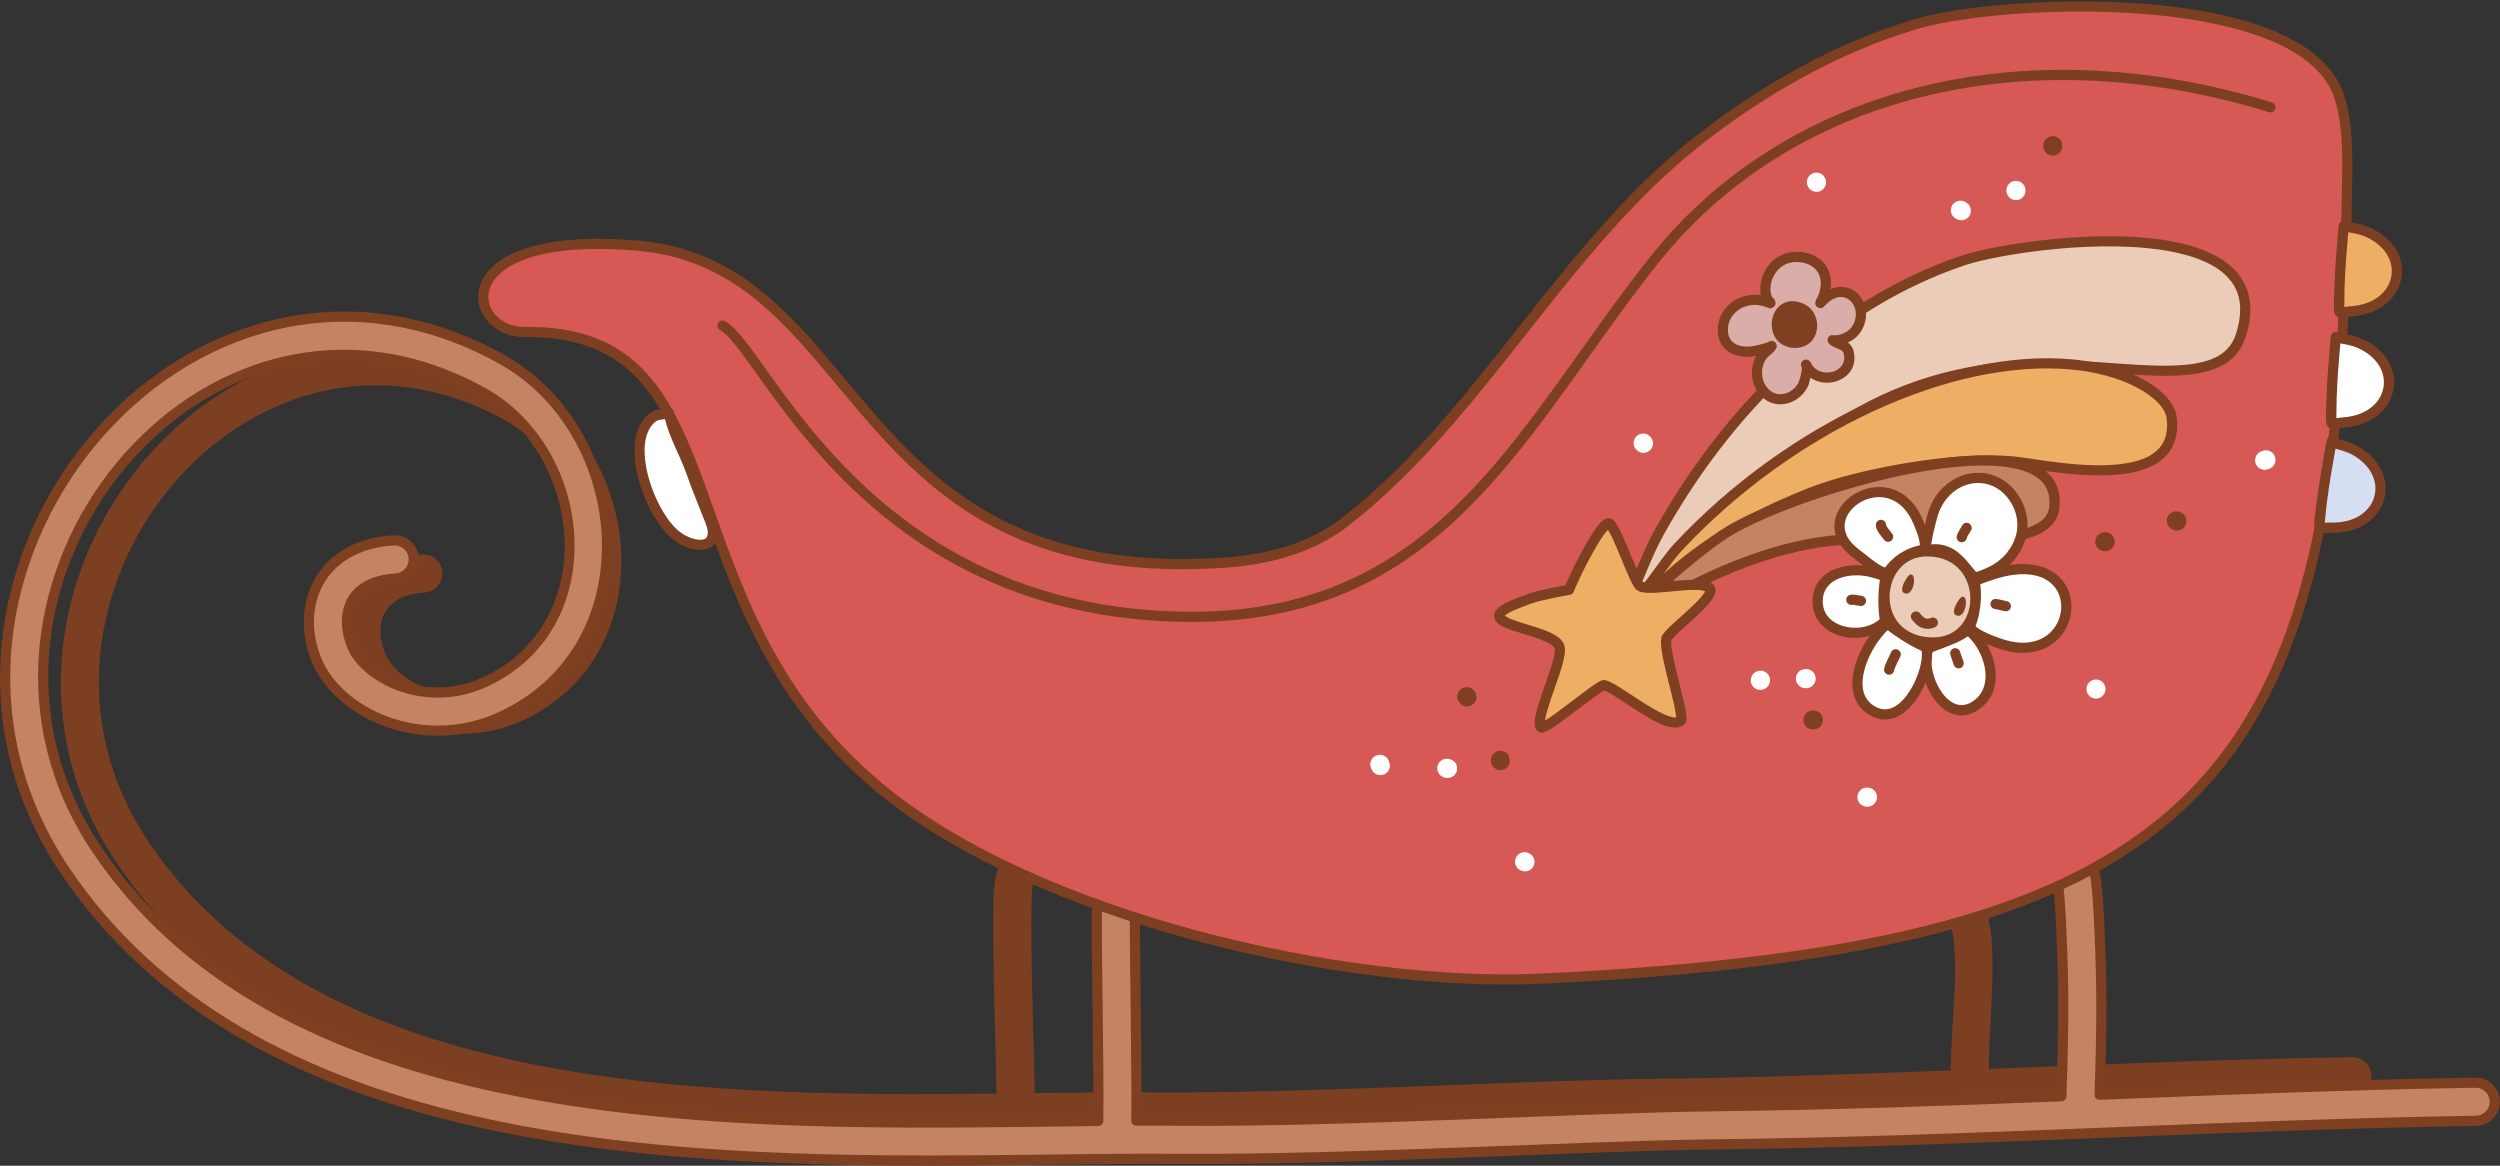 <?xml version="1.0" encoding="UTF-8" standalone="no"?>
<!DOCTYPE svg PUBLIC "-//W3C//DTD SVG 1.1//EN" "http://www.w3.org/Graphics/SVG/1.1/DTD/svg11.dtd">
<svg width="100%" height="100%" viewBox="0 0 8190 3819" version="1.1" xmlns="http://www.w3.org/2000/svg" xmlns:xlink="http://www.w3.org/1999/xlink" xml:space="preserve" xmlns:serif="http://www.serif.com/" style="fill-rule:evenodd;clip-rule:evenodd;stroke-linejoin:round;stroke-miterlimit:2;">
    <rect x="0" y="0" width="8190" height="3819" fill="#333333" stroke="none"/>
    <g transform="matrix(1,0,0,1,-75857,-41972)">
        <g transform="matrix(1,0,0,1,-0.333,0)">
            <g id="Sleigh-01" transform="matrix(1,0,0,1,24895.7,-5999.43)">
                <g transform="matrix(1,0,0,1,25609.3,20754.1)">
                    <path d="M31867.9,30719.1C31867.9,30718.1 31868,30717.1 31868,30716.1C31868,30577.7 31897.4,30331.7 31863.3,30213.9C31853.7,30180.8 31819,30161.7 31785.9,30171.3C31752.8,30180.9 31733.6,30215.5 31743.2,30248.7C31775,30358.3 31743,30587.3 31743,30716.1C31743,30718.8 31743.1,30721.4 31743.5,30724C31415.7,30736.8 31086.4,30748.3 30747.2,30752C30349.5,30756.5 29619.4,30800.1 29126.3,30796C29007.4,30795 28878.3,30796.6 28741.9,30798.3C28740.6,30687.7 28727.6,30333.7 28731.8,30173.7C28732.4,30148.7 28734.9,30121 28735.5,30115.1C28745.8,30086.5 28733.9,30053.8 28706.4,30038.9C28676.1,30022.5 28638.1,30033.9 28621.7,30064.2C28616.2,30074.3 28608.3,30113 28606.8,30170.5C28602.6,30332.1 28615.8,30690.5 28616.9,30799.9C28106.5,30805.8 27513.3,30804.1 26983.3,30678.9C26516.2,30568.6 26098.1,30362.1 25836.9,29972.2C25314.3,29192.3 26162.8,28129.1 27002.9,28592.1C27326.9,28770.6 27377.7,29300 27007.4,29466.1C26903.1,29512.9 26795.8,29499.8 26716.9,29458.4C26668.7,29433.1 26630.8,29397.6 26614.3,29358C26592.2,29305.2 26591.3,29246.4 26625.6,29206.3C26649.3,29178.7 26688.4,29162 26743.1,29158.6C26777.5,29156.4 26803.7,29126.7 26801.5,29092.3C26799.4,29057.8 26769.7,29031.6 26735.2,29033.8C26638.7,29039.9 26572.5,29076.3 26530.7,29125.1C26466.9,29199.6 26457.9,29307.9 26498.9,29406.1C26525.1,29469 26582.1,29528.8 26658.8,29569.1C26767.4,29626.1 26915.1,29644.6 27058.6,29580.2C27523.5,29371.5 27470.1,28706.8 27063.3,28482.6C26110.2,27957.4 25140.2,29157.1 25733,30041.8C26012,30458.1 26455.8,30682.8 26954.5,30800.6C27683.6,30972.8 28530.3,30916.1 29125.3,30921C29619.1,30925.1 30350.3,30881.5 30748.6,30877C31537.5,30868.2 32272.6,30818.1 33059.7,30805.5C33094.2,30804.9 33121.8,30776.5 33121.2,30742C33120.7,30707.5 33092.2,30680 33057.7,30680.5C32652.1,30687 32260.4,30703.5 31867.9,30719.1Z" style="fill:rgb(125,63,33);"/>
                </g>
                <g transform="matrix(1,0,0,1,25642.3,20759.6)">
                    <path d="M32197.7,30798.2C32203.2,30640.3 32206.1,30482.3 32199.9,30324.4C32196.9,30247.6 32194.5,30170.3 32185.7,30093.8C32185.2,30089.9 32178.9,30058.1 32176.3,30050.6C32170.3,30033.8 32160.8,30025.6 32156.8,30022.3C32131.9,30001.6 32107.8,30004.4 32087.5,30015.1C32079.7,30019.2 32057.5,30030.2 32054.3,30065.3C32053.4,30075.6 32055,30085.5 32058.6,30094.4L32061.7,30109.4C32070,30182.3 32072.2,30256.1 32075,30329.3C32081.2,30487.2 32078.1,30645.3 32072.5,30803.2C31698.6,30817.9 31323.4,30831.5 30936.2,30835.8C30507.1,30840.6 29719.4,30887.6 29187.5,30883.2C29140.5,30882.8 29092,30882.8 29042.1,30883C29043.9,30739.4 29038,30411.4 29037.2,30264.9C29037.1,30235.5 29037.5,30206.4 29037.6,30201.6C29041.7,30173.5 29026,30145.2 28998.4,30134.5C28966.2,30122 28930,30138 28917.5,30170.2C28916.5,30172.8 28912.6,30187.8 28912.3,30213.2C28911.1,30312 28919.7,30727.8 28917.2,30884C28312.5,30890.3 27546.5,30915.5 26874.5,30756.8C26369.4,30637.5 25917.4,30414 25634.8,29992.3C25068.4,29146.9 25988.5,27994.5 26899.3,28496.4C27252,28690.8 27306.9,29267.2 26903.8,29448.1C26789.7,29499.3 26672.3,29485 26586.1,29439.7C26532.9,29411.8 26491.2,29372.5 26473,29328.9C26448.5,29270.1 26448,29204.8 26486.1,29160.2C26512.3,29129.5 26555.7,29110.7 26616.2,29106.9C26650.7,29104.8 26676.9,29075.1 26674.7,29040.6C26672.5,29006.2 26642.8,28980 26608.4,28982.2C26505.9,28988.6 26435.5,29027.1 26391.2,29078.9C26323.5,29158 26314.2,29272.8 26357.7,29377C26385.6,29443.9 26446.3,29507.5 26528,29550.4C26643.9,29611.2 26801.6,29631 26954.9,29562.2C27452.7,29338.8 27395.2,28627 26959.6,28386.9C25935.9,27822.8 24894.3,29111.7 25531,30061.9C25831.3,30510 26309,30751.7 26845.8,30878.4C27631.9,31064.1 28545,31002.9 29186.5,31008.2C29719.1,31012.6 30507.9,30965.6 30937.6,30960.8C31788.7,30951.3 32581.6,30897.2 33430.8,30883.6C33465.3,30883.1 33492.8,30854.6 33492.3,30820.1C33491.7,30785.6 33463.3,30758.1 33428.8,30758.6C33009.3,30765.4 32603.6,30782 32197.7,30798.2Z" style="fill:rgb(196,132,100);fill-rule:nonzero;"/>
                </g>
                <g transform="matrix(1,0,0,1,25642.3,20759.6)">
                    <path d="M32215,30780.8C32220.1,30628.5 32222.5,30476.1 32216.6,30323.8C32213.6,30246.5 32211.1,30168.8 32202.2,30091.9C32201.8,30087.6 32194.9,30053.2 32192,30045C32184.5,30023.9 32172.5,30013.7 32167.4,30009.5C32135.9,29983.3 32105.5,29986.8 32079.7,30000.4C32069.9,30005.6 32041.8,30019.4 32037.7,30063.8C32036.6,30076.2 32038.4,30088.2 32042.6,30099.2C32042.6,30099.2 32045.2,30112 32045.2,30112C32053.4,30184.3 32055.5,30257.4 32058.4,30330C32064.3,30482.3 32061.6,30634.8 32056.3,30787.1C31687.8,30801.6 31317.8,30814.9 30936,30819.1C30507,30823.9 29719.5,30870.9 29187.7,30866.5C29145.9,30866.2 29103,30866.1 29058.9,30866.3C29060.2,30715.2 29054.6,30405.9 29053.9,30264.8C29053.8,30237.2 29054.2,30209.8 29054.3,30202.9C29058.8,30167.6 29039,30132.4 29004.4,30119C28963.6,30103.2 28917.7,30123.4 28902,30164.2C28900.8,30167.2 28896,30184.1 28895.6,30213C28894.4,30308.6 28902.5,30700.6 28900.8,30867.5C28299.8,30874.1 27543,30897.6 26878.4,30740.6C26377.5,30622.3 25928.9,30401.2 25648.7,29983C25091.6,29151.6 25995.5,28017.4 26891.2,28511C27232.9,28699.3 27287.4,29257.7 26896.9,29432.9C26788.1,29481.7 26676.1,29468.1 26593.8,29424.9C26544.4,29399 26505.3,29363 26488.4,29322.4C26466.4,29269.7 26464.5,29211 26498.8,29171C26522.6,29143.2 26562.3,29127 26617.3,29123.6C26660.9,29120.8 26694.1,29083.2 26691.3,29039.6C26688.6,28996 26651,28962.8 26607.3,28965.5C26499.3,28972.3 26425.3,29013.4 26378.5,29068.1C26306.9,29151.7 26296.3,29273.2 26342.3,29383.4C26371.5,29453.5 26434.8,29520.3 26520.2,29565.1C26640.1,29628.1 26803.2,29648.5 26961.8,29577.4C27472.2,29348.3 27414.3,28618.5 26967.6,28372.3C25928.9,27799.9 24871.1,29107 25517.2,30071.2C25819.8,30522.8 26301,30766.9 26842,30894.7C27629.3,31080.6 28543.8,31019.5 29186.4,31024.9C29719.1,31029.3 30508,30982.2 30937.8,30977.4C31788.9,30967.9 32581.9,30913.9 33431.1,30900.3C33474.7,30899.6 33509.6,30863.5 33508.9,30819.9C33508.2,30776.2 33472.2,30741.3 33428.5,30742C33015.1,30748.6 32615,30764.8 32215,30780.8L32215,30780.8ZM32181,30797.6C32180.9,30802.2 32182.7,30806.7 32186,30810C32189.2,30813.3 32193.7,30815 32198.4,30814.8C32604.1,30798.6 33009.7,30782 33429.1,30775.3C33454.3,30774.9 33475.2,30795.1 33475.6,30820.4C33476,30845.7 33455.8,30866.5 33430.5,30866.9C32581.4,30880.6 31788.5,30934.6 30937.4,30944.1C30507.8,30948.9 29719.2,30995.9 29186.6,30991.5C28546.1,30986.2 27634.5,31047.6 26849.6,30862.2C26317.1,30736.4 25842.7,30497.2 25544.8,30052.6C24917.5,29116.4 25942.9,27845.7 26951.6,28401.5C27376.1,28635.5 27433.3,29329.2 26948.1,29547C26800,29613.4 26647.7,29594.4 26535.7,29535.6C26457.9,29494.7 26399.7,29434.4 26373,29370.5C26332.1,29272.4 26340.1,29164.2 26403.8,29089.7C26445.8,29040.8 26512.6,29004.9 26609.4,28998.8C26634.7,28997.2 26656.5,29016.4 26658.1,29041.7C26659.6,29066.9 26640.4,29088.7 26615.2,29090.3C26549,29094.5 26502.1,29115.9 26473.5,29149.3C26431.4,29198.5 26430.6,29270.5 26457.7,29335.3C26477.1,29382 26521.4,29424.5 26578.3,29454.4C26668.5,29501.8 26791.3,29516.9 26910.6,29463.3C27326.3,29276.8 27271.1,28682.3 26907.3,28481.8C25981.5,27971.6 25045.1,29142.2 25621,30001.6C25905.9,30426.8 26361.3,30652.7 26870.7,30773C27544,30932.1 28311.4,30907 28917.4,30900.7C28926.4,30900.6 28933.7,30893.3 28933.9,30884.3C28936.4,30728.1 28927.7,30312.2 28929,30213.4C28929.2,30191.5 28932.1,30178.5 28933,30176.2C28942.2,30152.6 28968.7,30140.9 28992.3,30150C29012.6,30157.9 29024.1,30178.6 29021.1,30199.2C29021,30199.9 29021,30200.6 29021,30201.3C29020.9,30206.2 29020.4,30235.5 29020.6,30264.9C29021.3,30411.4 29027.3,30739.3 29025.4,30882.8C29025.4,30887.3 29027.1,30891.6 29030.2,30894.8C29033.4,30897.9 29037.7,30899.7 29042.2,30899.7C29092,30899.5 29140.4,30899.5 29187.4,30899.9C29719.4,30904.3 30507.2,30857.2 30936.4,30852.5C31323.8,30848.1 31699.1,30834.6 32073.1,30819.8C32081.8,30819.5 32088.8,30812.5 32089.1,30803.7C32094.7,30645.4 32097.9,30487 32091.7,30328.7C32088.8,30255 32086.6,30180.9 32078.2,30107.5C32078.2,30107 32078.1,30106.6 32078,30106.1L32074.9,30091.1C32074.7,30090.1 32074.4,30089.1 32074,30088.1C32071.4,30081.6 32070.2,30074.3 32070.9,30066.8C32073.3,30041 32089.6,30032.9 32095.3,30029.8C32110.2,30021.9 32127.9,30020 32146.1,30035.1C32149.1,30037.6 32156.2,30043.7 32160.6,30056.1C32163,30063 32168.7,30092.1 32169.1,30095.7C32177.9,30171.8 32180.3,30248.7 32183.3,30325.1C32189.4,30482.6 32186.5,30640.2 32181,30797.6Z" style="fill:rgb(126,64,33);"/>
                </g>
                <g transform="matrix(0.988,0,0,0.988,20922.5,28159.7)">
                    <path d="M32144.8,21153.1C31946.4,21155.6 31878.8,20812.4 32516.9,20866.8C33277.4,20931.7 33200.4,21999 34456,21918.6C34641.2,21906.7 34769.5,21856.2 34864.1,21782.8C35313.6,21433.9 35583.7,20874.1 36031.6,20521.2C36246.7,20351.8 36493.8,20210.6 36757.1,20132.1C37031.6,20050.3 37955.4,20009.2 38139.6,20326.3C38198.5,20427.9 38186.7,20604.6 38185.4,20714.7C38163.3,22633.7 37734.4,23192.9 35513.1,23297.4C34867.7,23327.8 33838.3,23096.4 33318.2,22662.5C32579.6,22046.5 32875.4,21144 32144.8,21153.1Z" style="fill:rgb(215,89,85);"/>
                </g>
                <g transform="matrix(0.988,0,0,0.988,20922.5,28159.7)">
                    <path d="M32145,21170C32501.3,21165.6 32605.7,21385.1 32712.7,21679.1C32823.2,21982.9 32935.3,22365.1 33307.3,22675.4C33830.3,23111.7 34865,23344.8 35513.9,23314.2C36630.6,23261.7 37296.2,23093.2 37686,22698.3C38076,22303.2 38191.2,21680.3 38202.3,20714.9C38203.6,20602.3 38214.5,20421.7 38154.2,20317.9C38097,20219.5 37971.8,20153.3 37815.9,20112.7C37460.8,20020.4 36946.1,20058.2 36752.3,20116C36487,20195.1 36237.9,20337.2 36021.2,20508C35796.2,20685.2 35615.7,20914.3 35435.2,21143.1C35256.4,21369.7 35077.5,21595.9 34853.7,21769.5C34761.4,21841.1 34635.8,21890.2 34454.9,21901.7C33709.6,21949.5 33439.2,21587.7 33179.4,21277.4C33001.4,21064.8 32827.6,20876.4 32518.4,20850C32283,20829.9 32141.5,20863.9 32066,20913.9C32010.8,20950.4 31989,20996.1 31989.4,21037.9C31990.2,21108.2 32055.2,21171.1 32145,21170L32145,21170ZM32144.6,21136.3C32075.7,21137.1 32023.8,21091.4 32023.2,21037.5C32022.8,21004.9 32041.7,20970.5 32084.7,20942C32156.5,20894.4 32291.5,20864.5 32515.5,20883.6C32814.6,20909.1 32981.3,21093.4 33153.5,21299C33418.9,21616 33695.8,21984.2 34457.1,21935.4C34646.5,21923.3 34777.7,21871.2 34874.4,21796.1C35100.3,21620.9 35281.2,21392.7 35461.7,21164C35640.6,20937.3 35819.1,20710.1 36042.1,20534.5C36255.5,20366.3 36500.6,20226.2 36761.9,20148.3C36925.3,20099.6 37320.5,20065.7 37650,20114.1C37780.7,20133.3 37901,20165.4 37992,20215.1C38050.6,20247.2 38096.9,20286.5 38125,20334.8C38147.5,20373.6 38158.9,20424 38164.8,20477C38173.9,20559.7 38169.3,20649 38168.5,20714.5C38157.6,21668.1 38047.2,22284.3 37662,22674.6C37276.4,23065.2 36617,23228.6 35512.4,23280.5C34870.3,23310.7 33846.3,23081.1 33329,22649.5C32962.5,22343.9 32853.2,21966.8 32744.4,21667.6C32632,21358.7 32519,21131.6 32144.6,21136.3L32144.6,21136.3Z" style="fill:rgb(125,63,33);"/>
                </g>
                <g transform="matrix(1,0,0,1,-345.79,4521.08)">
                    <path d="M57057.8,45652.6C57043.2,45661.5 57038.5,45680.6 57047.3,45695.3C57056.2,45710.1 57075.4,45714.9 57090.2,45706C57091.2,45705.4 57092.3,45704.7 57093.3,45704C57107.3,45693.9 57110.4,45674.4 57100.4,45660.4C57090.5,45646.7 57071.7,45643.4 57057.8,45652.6Z" style="fill:white;"/>
                </g>
                <g transform="matrix(1,0,0,1,-345.79,4521.08)">
                    <path d="M57222.2,45642.3C57206.8,45642.2 57193.3,45653.4 57191,45669.1C57188.6,45686.2 57200.4,45702 57217.5,45704.5C57224.1,45705.5 57229.4,45705.1 57235.7,45702.7C57251.8,45696.4 57259.8,45678.3 57253.6,45662.2C57248.5,45649.1 57235.6,45641.4 57222.2,45642.3ZM57221.4,45642.4C57218.7,45642.6 57216,45643.3 57213.1,45644.4C57215.8,45643.3 57218.6,45642.7 57221.4,45642.4Z" style="fill:white;"/>
                </g>
                <g transform="matrix(1,0,0,1,-345.79,4521.08)">
                    <path d="M57429,46030.8C57426.8,46030.5 57427.8,46030.6 57425.9,46030.5C57408.8,46029.1 57393.7,46041.9 57392.3,46059.1C57390.9,46076.3 57403.7,46091.4 57420.9,46092.8C57421.3,46092.8 57421.1,46092.8 57421.5,46092.9C57438.6,46094.9 57454.2,46082.7 57456.3,46065.6C57458.3,46048.5 57446.1,46032.9 57429,46030.8Z" style="fill:white;"/>
                </g>
                <g transform="matrix(1,0,0,1,-345.79,4521.08)">
                    <path d="M58153.5,45683.9C58153.5,45684 58153.5,45684 58153.5,45684C58140.4,45695.2 58138.9,45715 58150.1,45728.1C58161.3,45741.2 58181,45742.7 58194.1,45731.5C58194.2,45731.4 58194.2,45731.4 58194.2,45731.4C58207.3,45720.2 58208.8,45700.4 58197.6,45687.3C58186.4,45674.2 58166.6,45672.7 58153.5,45683.9Z" style="fill:white;"/>
                </g>
                <g transform="matrix(1,0,0,1,-345.79,4521.08)">
                    <path d="M58738.9,44986.9L58739.6,44986.7C58756.2,44981.8 58765.6,44964.4 58760.8,44947.9C58755.9,44931.3 58738.5,44921.8 58721.9,44926.7C58718.7,44927.7 58715.6,44928.7 58712.6,44930.2C58697.1,44937.8 58690.7,44956.6 58698.3,44972.1C58705.7,44987.1 58723.7,44993.6 58738.9,44986.9Z" style="fill:white;"/>
                </g>
                <g transform="matrix(1,0,0,1,-345.79,4521.08)">
                    <path d="M57942.5,44069.4C57940.2,44053.5 57925.9,44041.7 57909.6,44042.8C57892.3,44043.9 57879.3,44058.7 57880.4,44076C57880.6,44079.2 57881.1,44081.9 57882.2,44085C57887.7,44101.3 57905.5,44110 57921.8,44104.4C57936.6,44099.4 57945.2,44084.3 57942.5,44069.4ZM57942.2,44067.9L57942.4,44068.7L57942.3,44068.3L57942.2,44067.9ZM57941.8,44066.3L57942.1,44067.5L57941.8,44066.5L57941.8,44066.3Z" style="fill:white;"/>
                </g>
                <g transform="matrix(1,0,0,1,-345.79,4521.08)">
                    <path d="M57749.1,44114.1C57747.5,44113.1 57745.9,44112.3 57744.3,44111.4C57729.1,44103.3 57710.2,44109.1 57702.1,44124.4C57694,44139.6 57699.8,44158.5 57715,44166.6C57715.6,44166.9 57716.1,44167.2 57716.6,44167.5C57731.4,44176.5 57750.6,44171.8 57759.6,44157C57768.5,44142.3 57763.8,44123 57749.1,44114.1Z" style="fill:white;"/>
                </g>
                <g transform="matrix(1,0,0,1,-345.79,4521.08)">
                    <path d="M57283.5,44029.1L57283.5,44029L57283.5,44029L57283.4,44028.9L57283.4,44028.9L57283.3,44028.7L57283,44028.4L57282.9,44028.2C57273.6,44015.9 57256.5,44012.1 57242.7,44019.8C57227.6,44028.2 57222.3,44047.3 57230.7,44062.3C57232.5,44065.5 57233.9,44067.4 57236.5,44069.9C57248.8,44082 57268.6,44081.8 57280.7,44069.5C57291.6,44058.4 57292.5,44041.2 57283.5,44029.1ZM57283.7,44029.3L57284.3,44030.3L57284.1,44029.9L57283.7,44029.3ZM57282.5,44027.7L57283.3,44028.8L57283.3,44028.7L57282.9,44028.2L57281.8,44026.9L57281.4,44026.5L57282.5,44027.7Z" style="fill:white;"/>
                </g>
                <g transform="matrix(1,0,0,1,-345.79,4521.08)">
                    <path d="M56715.1,44882.5L56714.7,44882C56703.9,44868.6 56684.2,44866.5 56670.8,44877.4C56657.4,44888.3 56655.3,44908 56666.2,44921.4C56667.1,44922.5 56668,44923.5 56669,44924.5C56681,44936.9 56700.8,44937.1 56713.2,44925.1C56725,44913.5 56725.7,44894.9 56715.1,44882.5Z" style="fill:white;"/>
                </g>
                <g transform="matrix(1,0,0,1,-345.79,4521.08)">
                    <path d="M55857.4,45944.4C55852.6,45929.9 55837.7,45920.8 55822.2,45923.5C55805.3,45926.5 55793.9,45942.8 55796.9,45959.7C55797.8,45964.4 55799.3,45967.7 55801.3,45972C55808.7,45987.5 55827.3,45994.2 55842.9,45986.8C55858.5,45979.3 55865.1,45960.7 55857.7,45945.1L55857.4,45944.4Z" style="fill:white;"/>
                </g>
                <g transform="matrix(1,0,0,1,-345.79,4521.08)">
                    <path d="M56056.2,45937.3C56040.9,45932.6 56024.2,45940.3 56018.1,45955.5C56011.6,45971.5 56019.4,45989.7 56035.4,45996.2C56039.7,45997.9 56042.8,45998.7 56047.3,45999C56064.5,46000.4 56079.6,45987.6 56081,45970.4C56082.2,45954.5 56071.4,45940.4 56056.2,45937.3ZM56054.3,45937C56053.7,45936.9 56053,45936.8 56052.3,45936.7C56053,45936.8 56053.7,45936.9 56054.3,45937Z" style="fill:white;"/>
                </g>
                <g transform="matrix(1,0,0,1,-345.79,4521.08)">
                    <path d="M56314.5,46244.7C56314.4,46244.7 56314.5,46244.7 56314.4,46244.6C56298.6,46237.8 56280.2,46245 56273.3,46260.8C56266.4,46276.6 56273.6,46295.1 56289.4,46301.9C56291.1,46302.7 56290.3,46302.3 56292.1,46303C56308.2,46309.2 56326.3,46301.2 56332.5,46285.1C56338.7,46269 56330.6,46250.9 56314.5,46244.7Z" style="fill:white;"/>
                </g>
                <g transform="matrix(1,0,0,1,-345.79,4521.08)">
                    <path d="M58001.3,43925.8C58000.7,43931.9 58001.9,43938.2 58005.1,43944C58013.4,43959.1 58032.4,43964.6 58047.5,43956.2C58056.3,43951.3 58059.9,43945.1 58062,43939.6C58064.4,43933.1 58061.9,43917.1 58061.9,43917.1C58061.9,43917.1 58062.3,43918.2 58062.5,43918.8C58057.7,43902.2 58040.3,43892.7 58023.7,43897.6C58010.7,43901.4 58002,43912.9 58001.3,43925.8ZM58005.4,43913.2C58008.1,43908.4 58012.1,43904.4 58017.3,43901.5C58011.1,43904.9 58007.6,43909.1 58005.4,43913.2Z" style="fill:rgb(126,64,33);"/>
                </g>
                <g transform="matrix(1,0,0,1,-345.79,4521.08)">
                    <path d="M58200.9,45193.8C58183.9,45194.8 58170.7,45209.3 58171.4,45226.4C58172.1,45243.6 58186.7,45257 58204,45256.2C58206.4,45256.1 58208.9,45255.9 58211.3,45255.3C58228.1,45251.3 58238.4,45234.4 58234.4,45217.7C58230.7,45202.3 58216.2,45192.3 58200.9,45193.8Z" style="fill:rgb(126,64,33);"/>
                </g>
                <g transform="matrix(1,0,0,1,-345.79,4521.08)">
                    <path d="M58424.1,45185L58424.9,45185.4C58440.4,45193 58459.1,45186.6 58466.7,45171.1C58474.3,45155.7 58467.9,45136.9 58452.4,45129.3C58451.1,45128.7 58449.9,45128.1 58448.5,45127.5C58432.5,45121.2 58414.3,45129.1 58408,45145.2C58401.9,45160.7 58409.1,45178.2 58424.1,45185Z" style="fill:rgb(126,64,33);"/>
                </g>
                <g transform="matrix(1,0,0,1,-345.79,4521.08)">
                    <path d="M56134.1,45710.1C56124.8,45701.2 56110.5,45698.7 56098.4,45704.9C56083,45712.6 56076.8,45731.5 56084.6,45746.8C56084.3,45746.2 56083.8,45745.2 56083.8,45745.2C56083.8,45745.2 56093.3,45758.8 56099.9,45761.8C56104.3,45763.8 56110.1,45765.7 56118.6,45764.2C56135.6,45761.3 56147,45745.1 56144,45728.1C56142.8,45720.9 56139.2,45714.7 56134.1,45710.1ZM56120.8,45703.1C56117.4,45702.1 56113.2,45701.7 56107.9,45702.6C56112.3,45701.9 56116.7,45702.1 56120.8,45703.1Z" style="fill:rgb(126,64,33);"/>
                </g>
                <g transform="matrix(1,0,0,1,-345.79,4521.08)">
                    <path d="M56191.5,45942.5C56191.6,45947.1 56192.6,45951.8 56194.9,45956.2C56202.7,45971.6 56221.5,45977.8 56236.9,45970C56246.7,45965 56250.2,45958.3 56252.2,45953.1C56255.1,45945.5 56250.4,45926.6 56250.4,45926.6C56250.4,45926.6 56251.6,45929 56252.1,45930.5C56246.2,45914.3 56228.3,45905.9 56212.1,45911.8C56198.9,45916.5 56190.9,45929.2 56191.5,45942.5ZM56207.2,45915C56201.1,45918.4 56197.8,45922.5 56195.8,45926.3C56198.5,45921.7 56202.3,45917.8 56207.2,45915Z" style="fill:rgb(126,64,33);"/>
                </g>
                <g transform="matrix(1,0,0,1,-345.79,4521.08)">
                    <path d="M57245.3,45840.1C57260.9,45841.5 57275.4,45831 57278.6,45815.3C57282.1,45798.4 57271.2,45781.8 57254.3,45778.4C57252.2,45778 57250,45777.8 57247.8,45777.7C57230.5,45777 57216,45790.5 57215.4,45807.8C57214.8,45824.9 57228.1,45839.4 57245.3,45840.1Z" style="fill:rgb(126,64,33);"/>
                </g>
                <g transform="matrix(1,0,0,1,-240.894,4849.22)">
                    <path d="M56483,45197C56545.4,45098.3 56581,44968.6 56639,44864.6C56857.7,44472.4 57199.6,44121.9 57632.8,43975.8C57812.1,43915.3 58682.8,43794.4 58542.9,44222.6C58490.6,44382.9 58243.1,44331.1 57987.9,44320.1C57712.4,44308.2 57491.2,44362.5 57293.7,44472.4C56773.1,44762.2 56641.1,44998.7 56483,45197Z" style="fill:rgb(235,204,184);"/>
                </g>
                <g transform="matrix(1,0,0,1,-240.894,4849.22)">
                    <path d="M56468.9,45188.1C56464.2,45195.6 56466.1,45205.4 56473.3,45210.6C56480.6,45215.7 56490.5,45214.3 56496,45207.4C56653.2,45010.2 56784.3,44775 57301.8,44487C57496.8,44378.5 57715.2,44325 57987.2,44336.7C58141.6,44343.4 58293.3,44364.6 58401.3,44345.7C58479.5,44332.1 58535.8,44298 58558.8,44227.8C58582.9,44153.9 58578.3,44095.3 58554.2,44049C58518.7,43980.9 58438.9,43939 58338.2,43917C58097.4,43864.5 57736.4,43923.2 57627.4,43960C57190.3,44107.4 56845.2,44460.7 56624.4,44856.5C56566.6,44960.2 56531.2,45089.6 56468.9,45188.1ZM56571.4,45054.6C56597.4,44992.4 56622.2,44928.8 56653.5,44872.7C56870.3,44484 57208.8,44136.3 57638.1,43991.6C57744.3,43955.7 58096.3,43898.4 58331.1,43949.6C58420.6,43969.1 58493,44003.9 58524.7,44064.4C58545.3,44104 58547.7,44154.2 58527.1,44217.4C58508.2,44275.4 58460.2,44301.7 58395.6,44312.9C58289.4,44331.4 58140.4,44310 57988.6,44303.4C57709.6,44291.4 57485.6,44346.6 57285.6,44457.9C56872.8,44687.6 56702.8,44884 56571.4,45054.6L56571.4,45054.6Z" style="fill:rgb(126,64,33);"/>
                </g>
                <g transform="matrix(1,0,0,1,-240.894,4849.22)">
                    <path d="M56509.7,45179.9C56542.3,45131.1 56657.1,44960.5 56697.4,44917.2C57069.1,44518 57594.2,44280.6 57987.5,44315.9C58176.2,44332.8 58309,44417 58317.3,44492C58345.5,44746.8 57908.4,44644.6 57798.7,44634C57615.8,44616.4 57297,44670.6 57126.4,44739.2C56751.8,44890.1 56633.9,45036.9 56509.7,45179.9Z" style="fill:rgb(238,174,99);"/>
                </g>
                <g transform="matrix(1,0,0,1,-240.894,4849.22)">
                    <path d="M56495.8,45170.6C56490.9,45177.9 56492.6,45187.8 56499.6,45193.1C56506.6,45198.5 56516.5,45197.4 56522.3,45190.8C56645.2,45049.3 56761.9,44904 57132.7,44754.7C57301.2,44686.8 57616.3,44633.2 57797.1,44650.6C57863.7,44657 58049.7,44696.4 58181.6,44671.5C58238.6,44660.7 58285.8,44637.9 58312.2,44597.9C58330.1,44570.8 58338.9,44535.6 58333.8,44490.2C58330.1,44456.5 58305.2,44420.4 58261.7,44389C58201.8,44345.6 58105.8,44309.8 57989,44299.3C57591.6,44263.7 57060.8,44502.5 56685.2,44905.9C56644.6,44949.5 56528.7,45121.5 56495.8,45170.6ZM56652.4,45002.2C56675.7,44970 56696.6,44942.6 56709.6,44928.6C57077.5,44533.4 57596.7,44297.6 57986,44332.5C58095.7,44342.3 58185.9,44375.2 58242.2,44416C58276.2,44440.6 58297.8,44467.5 58300.7,44493.9C58304.7,44529.9 58298.6,44558 58284.4,44579.6C58262.6,44612.6 58222.6,44629.8 58175.4,44638.7C58046.7,44663 57865.3,44623.7 57800.3,44617.4C57615.3,44599.6 57292.8,44654.3 57120.2,44723.8C56885.9,44818.1 56751,44910.9 56652.4,45002.2L56652.4,45002.2Z" style="fill:rgb(126,64,33);"/>
                </g>
                <g transform="matrix(1,0,0,1,-240.894,4849.22)">
                    <path d="M56481.2,45195.5C56475.9,45195.6 56724.8,44946.7 56869.4,44860.2C57108.5,44717.2 57961.5,44468.1 57932.8,44782.7C57917.9,44946.5 57493.5,44870.5 57229.6,44891.1C57073.5,44903.3 56831.4,44963.1 56481.2,45195.5Z" style="fill:rgb(196,132,100);"/>
                </g>
                <g transform="matrix(1,0,0,1,-240.894,4849.22)">
                    <path d="M56481.4,45212.1C56484.6,45212.1 56487.7,45211.1 56490.4,45209.4C56836.9,44979.4 57076.4,44919.7 57230.9,44907.7C57416.5,44893.2 57680.9,44925.9 57828.1,44890.7C57899.4,44873.6 57944.3,44840 57949.4,44784.2C57958.9,44680.2 57883.5,44629.2 57762.6,44617.1C57503.7,44591.1 57030.1,44744.7 56860.9,44845.9C56729.5,44924.5 56512.7,45135.7 56474.6,45177.2C56469.2,45183 56466.6,45187 56466,45188.2C56464.4,45191.6 56464.3,45194.3 56464.4,45196.1C56464.7,45201.5 56467,45205.3 56470.1,45208C56472.7,45210.3 56476.3,45212.2 56481.4,45212.1ZM56598.3,45102.2C56681.3,45024.3 56796.4,44923.3 56878,44874.5C57043.4,44775.6 57506.2,44624.9 57759.3,44650.2C57857.9,44660.1 57923.9,44696.4 57916.2,44781.2C57913.7,44808.1 57897.2,44826.7 57871.6,44840.1C57841.9,44855.6 57800.9,44864.2 57753.1,44869.1C57602.5,44884.5 57386.5,44862.1 57228.3,44874.4C57090.1,44885.2 56885.1,44932.7 56598.3,45102.2Z" style="fill:rgb(126,64,33);"/>
                </g>
                <g transform="matrix(-0.476,-0.476,0.476,-0.476,61342.3,65701.6)">
                    <path d="M22058.8,12680C22045.5,12686.9 22004.7,12614.9 22001.4,12606.3C21976.4,12540.4 22009.2,12456.1 22083.6,12443.7C22156.5,12431.5 22226.7,12488 22239.9,12558.9C22243.8,12579.8 22235.5,12605.5 22240.4,12625.1C22241.4,12628.8 22243.3,12617.9 22244.9,12614.5C22248.3,12607.4 22251.9,12600.5 22255.7,12593.6C22266.3,12574.3 22277.9,12555.7 22291.4,12538.3C22330.5,12488.3 22396,12457.9 22452.1,12502.4C22522.9,12558.5 22521,12658.9 22462.3,12722.4C22445.3,12740.8 22421.8,12756.3 22398.4,12765.7C22397.7,12766 22394,12766.5 22393.7,12767.4C22391.2,12774.8 22409.2,12770.2 22416.6,12772.8C22436.5,12780 22454.4,12794.3 22467.9,12810.5C22513.4,12865.3 22520.6,12946.7 22474.7,13003.6C22417.7,13074.4 22324.4,13092.6 22262.6,13019.9C22247.7,13002.4 22235.1,12981.5 22227.6,12959.7C22226.7,12956.9 22224.1,12943 22221.3,12941.6C22219.6,12940.7 22221.3,12945.3 22221.4,12947.2C22222.6,12979 22217.5,13013.6 22198,13039.8C22163.2,13086.5 22100.9,13087.5 22056.6,13054.3C22016.8,13024.7 21996.5,12972.5 22009,12924.1C22015.2,12900.3 22028.6,12874 22048.5,12858.5C22049.4,12857.8 22052.6,12856.4 22051.4,12856.4C22015.8,12856.4 21991.6,12895.5 21947.5,12864.8C21848,12795.6 21945.5,12638.5 22058.8,12680Z" style="fill:rgb(219,173,168);"/>
                </g>
                <g transform="matrix(-0.476,-0.476,0.476,-0.476,61342.3,65701.6)">
                    <path d="M22452.6,12763.7C22462.9,12756.3 22472.3,12748 22480.5,12739.2C22548.9,12665.2 22549.9,12548.4 22467.4,12483C22399.4,12429 22319.3,12462.4 22271.9,12523C22268,12528.2 22264.1,12533.4 22260.4,12538.7C22238,12462.8 22160,12405.8 22079.5,12419.3C21989.5,12434.4 21948,12535.4 21978.3,12615.1C21979.8,12619 21987.9,12634 21998.2,12650.3C21957.5,12657.6 21922.9,12684.1 21902.2,12718C21869.6,12771.4 21871.2,12841.9 21933.4,12885.1C21955.2,12900.3 21973.6,12903.3 21990.5,12900.9C21988.3,12906.6 21986.5,12912.3 21985.1,12917.9C21970,12975.9 21994,13038.6 22041.8,13074.2C22097,13115.4 22174.5,13112.8 22217.9,13054.5C22224.8,13045.2 22230.3,13035 22234.5,13024.3C22237.5,13028.3 22240.6,13032.2 22243.8,13036C22316.7,13121.6 22426.8,13102.5 22494,13019.1C22547.2,12953 22539.8,12858.4 22486.9,12794.7C22477.2,12783.1 22465.6,12772.3 22452.6,12763.7ZM22251.2,12952C22257.7,12970.8 22268.6,12988.8 22281.4,13003.9C22332.2,13063.5 22408.6,13046.2 22455.5,12988C22493.9,12940.4 22487,12872.2 22448.8,12826.3C22438.5,12813.9 22425,12802.6 22409.8,12796.7C22407.1,12796.7 22397.6,12796.7 22393.8,12796.1C22387.6,12795.2 22382.9,12792.8 22379.5,12790.3C22370.7,12783.6 22365.4,12774.3 22370.3,12759.6C22371.3,12756.4 22373.1,12753.1 22375.9,12750.1C22378.5,12747.4 22392.1,12741.8 22392.1,12741.8C22392.1,12741.8 22389.8,12742.5 22389.2,12742.8C22409.2,12734.7 22429.5,12721.4 22444.2,12705.6C22493.2,12652.6 22495.9,12568.7 22436.7,12521.8C22392.5,12486.7 22341.7,12514.1 22310.9,12553.5C22298.2,12569.8 22287.3,12587.4 22277.4,12605.5C22274,12611.7 22270.7,12618 22267.6,12624.4C22267.1,12626.1 22264.5,12634.5 22263.5,12636.4C22261.8,12639.7 22259.9,12642 22258.3,12643.5C22248.8,12652.7 22238.9,12652.3 22230.3,12648.2C22226.7,12646.5 22219.4,12642.9 22216.4,12631.1C22213.9,12620.9 22213.7,12609.5 22214.6,12597.6C22215.4,12586.1 22217.6,12574 22215.6,12563.4C22204.7,12505.2 22147.6,12458.1 22087.7,12468.1C22028.8,12477.9 22004.7,12545.5 22024.6,12597.5C22026.7,12603.1 22047.2,12640 22061.9,12654.9C22063.7,12655.4 22065.5,12656.1 22067.3,12656.7C22076.5,12660.1 22082.9,12668.6 22083.5,12678.3C22084.1,12688.1 22078.9,12697.4 22070.2,12701.9C22062.8,12705.8 22051.5,12706.9 22039.5,12700C21999.4,12690.8 21963.3,12713 21944.5,12743.8C21924.9,12775.9 21924.3,12818.5 21961.6,12844.5C21978.2,12856 21990.3,12850.8 22002.2,12845.5C22017.9,12838.6 22033.6,12831.6 22051.4,12831.6C22058.6,12831.6 22062.8,12834.2 22065.1,12835.7C22071.7,12839.9 22074.7,12845.6 22075.9,12851.5C22076.8,12856.2 22076.7,12861.6 22073.8,12867.4C22073,12869.1 22061.7,12879.4 22061.7,12879.4C22061.7,12879.4 22063.2,12878.4 22063.7,12878C22048,12890.3 22037.9,12911.5 22033,12930.3C22022.9,12969.1 22039.5,13010.7 22071.4,13034.5C22104.8,13059.5 22151.9,13060.3 22178.2,13025C22194.3,13003.3 22197.7,12974.5 22196.6,12948.2C22196.3,12945 22195.8,12939.6 22196.1,12937.9C22196.6,12934.8 22197.6,12932.3 22198.7,12930.2C22201.8,12924.2 22206.5,12920.4 22212.2,12918.3C22217,12916.5 22223.8,12915.1 22232.3,12919.4C22236.2,12921.4 22241.5,12925.4 22245.1,12932.8C22247.5,12937.5 22250.7,12950.1 22251.2,12952ZM22196.7,12949L22196.9,12950.6C22196.9,12950.6 22196.8,12949.7 22196.7,12949Z" style="fill:rgb(126,64,33);"/>
                </g>
                <g transform="matrix(-0.476,-0.476,0.476,-0.476,61345.3,65692.4)">
                    <path d="M22196.5,12684C22183.3,12686 22171.6,12697.3 22162.9,12706.6C22096.6,12777.4 22181.4,12876.1 22262.1,12844.7C22389.1,12795.2 22283.1,12641.2 22196.5,12684Z" style="fill:rgb(126,64,33);"/>
                </g>
                <g transform="matrix(-0.476,-0.476,0.476,-0.476,61345.3,65692.4)">
                    <path d="M22188.6,12660.3C22171.7,12664.5 22156,12677.6 22144.8,12689.7C22059.7,12780.6 22167.6,12908.1 22271.1,12867.8C22310,12852.6 22330.9,12828.8 22340,12803.6C22353.8,12765.5 22340.3,12721.7 22311.7,12691C22280.4,12657.3 22232.6,12640.4 22188.6,12660.3ZM22200.2,12708.4C22202.7,12708 22205.2,12707.3 22207.4,12706.2C22231.9,12694.1 22258,12705.9 22275.5,12724.7C22291.4,12741.8 22301.1,12765.6 22293.5,12786.8C22288.3,12801.1 22275.1,12813.1 22253.1,12821.7C22195.3,12844.2 22133.4,12774.2 22180.9,12723.5C22186.2,12717.9 22192.3,12709.6 22200.2,12708.4Z" style="fill:rgb(126,64,33);"/>
                </g>
                <g transform="matrix(0.567,0.25,-0.25,0.567,56941.7,19218.1)">
                    <path d="M20381.3,44910.7C20132,45027 20281.8,45461.2 20596.6,45341.7C20898,45227.4 20696,44763.8 20381.3,44910.7Z" style="fill:rgb(235,204,184);"/>
                </g>
                <g transform="matrix(0.567,0.25,-0.25,0.567,56941.7,19218.1)">
                    <path d="M20369.9,44886.3C20258.2,44938.5 20217.5,45047.3 20232.1,45150.8C20246.5,45253.4 20315.9,45350 20422.1,45379.8C20474.8,45394.6 20536.9,45393.2 20606.1,45366.9C20874.5,45265.1 20785.7,44914.4 20559.5,44862C20503.6,44849 20439.2,44854 20369.9,44886.3L20369.9,44886.3ZM20392.6,44935.1C20449.2,44908.7 20501.7,44903.8 20547.4,44914.3C20727.7,44956.2 20801,45235.4 20587.1,45316.6C20530.4,45338.1 20479.7,45340.2 20436.6,45328.1C20351.4,45304.2 20296.9,45225.7 20285.4,45143.3C20273.9,45062 20304.9,44976 20392.6,44935.1L20392.6,44935.1Z" style="fill:rgb(126,64,33);"/>
                </g>
                <g transform="matrix(0.567,0.25,-0.25,0.567,41313.9,33287.2)">
                    <path d="M34568.2,14105C34563.5,14113.8 34561.1,14127.1 34560.5,14130.3C34557.2,14148.6 34550.8,14207.8 34583.3,14205.8C34636.3,14202.5 34600.4,14075.3 34568.2,14105Z" style="fill:rgb(126,64,33);"/>
                </g>
                <g transform="matrix(0.567,0.25,-0.25,0.567,41144,33214.4)">
                    <path d="M34568.2,14105C34563.5,14113.8 34561.1,14127.1 34560.5,14130.3C34557.2,14148.6 34550.8,14207.8 34583.3,14205.8C34636.3,14202.5 34600.4,14075.3 34568.2,14105Z" style="fill:rgb(126,64,33);"/>
                </g>
                <g transform="matrix(0.591,0.188,-0.188,0.591,48925.1,33479.9)">
                    <path d="M20863.8,21287.7C20859.6,21283.5 20854,21280.7 20847.6,21280.1C20834.6,21278.9 20828.3,21285.1 20825.4,21288C20817.9,21295.6 20813.6,21306 20820.7,21319.5C20821.7,21321.5 20823.3,21324.2 20826.2,21326.9C20828,21328.6 20834.2,21332.6 20837,21334.3C20846.1,21339.8 20855.4,21345.1 20865.4,21349C20896.1,21361 20933.9,21352.7 20957.5,21330.3C20968.3,21320.1 20968.7,21303 20958.5,21292.3C20948.2,21281.5 20931.2,21281.1 20920.5,21291.3C20911.4,21300 20896.8,21303.6 20885,21299C20877.8,21296.1 20871.2,21292.1 20864.6,21288.1L20863.8,21287.7ZM20851.5,21333C20848.6,21333.7 20845.5,21333.9 20842.4,21333.6C20846.1,21334 20849.1,21333.6 20851.5,21333Z" style="fill:rgb(126,64,33);"/>
                </g>
                <g transform="matrix(0.567,0.25,-0.25,0.567,56941.7,19218.1)">
                    <path d="M20382.3,44905.1C20365.9,44905.8 20338.8,44736.6 20336.3,44713C20311.5,44481.8 20544.1,44334.8 20725.2,44486.3C20765.5,44520 20795.8,44568 20807.1,44619.4C20816.3,44661.1 20814.9,44704.6 20804.4,44746C20791.3,44797.7 20765.5,44842.6 20729.2,44881.5C20716,44895.6 20692.7,44923.5 20673,44929.7C20640.5,44940 20512.1,44802.2 20382.3,44905.1Z" style="fill:white;"/>
                </g>
                <g transform="matrix(0.567,0.25,-0.25,0.567,56941.7,19218.1)">
                    <path d="M20383.6,44932C20389.2,44931.7 20394.6,44929.7 20399.1,44926.2C20478.7,44863 20557.7,44906.4 20607.8,44933.2C20627.1,44943.5 20643.3,44952 20655,44955.1C20665.4,44957.9 20674.2,44957.5 20681.1,44955.3C20692,44951.9 20704,44944.2 20715.2,44934.3C20728.1,44923 20740.5,44908.8 20748.8,44899.8C20788.2,44857.6 20816.2,44808.8 20830.5,44752.6C20842,44707.2 20843.5,44659.5 20833.4,44613.6C20820.8,44556.5 20787.2,44503.1 20742.5,44465.7C20641.6,44381.3 20526.2,44381.1 20439.6,44433.1C20354,44484.6 20295.8,44588.4 20309.5,44715.8C20311.6,44735.4 20330.2,44851.4 20346.1,44896.6C20351.8,44912.8 20359.6,44922.6 20364.7,44926.2C20371,44930.8 20377.5,44932.2 20383.6,44932ZM20668.2,44902.7C20661.5,44899.3 20630.4,44883.7 20605.8,44871.7C20548.4,44843.6 20471.9,44819.5 20393.1,44865.3C20391.1,44859.1 20389.2,44852.2 20387.7,44845.9C20375.7,44795.5 20364.5,44724.6 20363,44710.1C20351.9,44606.4 20397.6,44521.1 20467.4,44479.2C20536.2,44437.8 20627.7,44439.8 20708,44507C20743.7,44536.9 20770.8,44579.5 20780.9,44625.2C20789.2,44662.8 20787.8,44702.1 20778.4,44739.4C20766.4,44786.6 20742.7,44827.6 20709.5,44863.1C20702.1,44871.1 20691.2,44883.8 20679.7,44893.9C20675.8,44897.3 20672,44900.6 20668.2,44902.7Z" style="fill:rgb(126,64,33);"/>
                </g>
                <g transform="matrix(0.567,0.25,-0.25,0.567,56941.7,19218.1)">
                    <path d="M20679.4,44950.5C20730.2,44901.9 20778.6,44852.7 20839.1,44815.6C21211,44587.6 21373.3,45166.3 20931.9,45199.1C20891.5,45202.1 20751.2,45212.5 20754.5,45168.6C20757.4,45129.1 20730,45010 20679.4,44950.5Z" style="fill:white;"/>
                </g>
                <g transform="matrix(0.567,0.25,-0.25,0.567,56941.7,19218.1)">
                    <path d="M20660.8,44931.1C20650.5,44940.9 20649.7,44957 20658.9,44967.9C20705,45022.2 20730.3,45130.6 20727.7,45166.6C20725.8,45191 20742.6,45211.6 20776.6,45221C20821.9,45233.6 20903.9,45228.1 20933.9,45225.9C21029.6,45218.8 21098.8,45187.3 21145.6,45144.6C21218.3,45078.1 21238,44983.8 21216.5,44902.7C21198.3,44834.2 21151,44775.4 21082,44749.5C21015.4,44724.6 20927.3,44730 20825.1,44792.6C20762.9,44830.8 20712.9,44881.1 20660.8,44931.1ZM20781.5,45165.4C20782.2,45122.7 20758.5,45019.2 20715.1,44953.5C20758.4,44911.7 20801.1,44870.4 20853.2,44838.5C20936.9,44787.1 21008.5,44779.4 21063.1,44799.9C21115.4,44819.5 21150.7,44864.6 21164.5,44916.4C21181.3,44979.6 21166,45053.1 21109.3,45104.9C21069.8,45141 21010.8,45166.3 20929.9,45172.3C20910.4,45173.7 20866.8,45177 20828.5,45174.6C20814.6,45173.7 20801.5,45172.1 20790.9,45169.2C20787.8,45168.3 20783.9,45166.6 20781.5,45165.4Z" style="fill:rgb(126,64,33);"/>
                </g>
                <g transform="matrix(0.567,0.25,-0.25,0.567,56941.7,19218.1)">
                    <path d="M20752.9,45200.4C20759.8,45197.3 20786.8,45210.4 20793.2,45213.1C20915.4,45264.2 21036.3,45419.8 20950.8,45551.4C20844.8,45714.4 20611.1,45515.9 20602,45376.7C20600.9,45359.2 20716.9,45277.7 20752.9,45200.4Z" style="fill:white;"/>
                </g>
                <g transform="matrix(0.567,0.25,-0.25,0.567,56941.7,19218.1)">
                    <path d="M20742,45175.8C20736,45178.4 20731.2,45183.1 20728.5,45189C20700.8,45248.4 20623.2,45309.7 20594.2,45340.7C20586.5,45348.9 20581.4,45356 20578.9,45361.1C20575.6,45367.8 20574.9,45373.7 20575.2,45378.5C20581.2,45470.3 20675,45586.6 20775.1,45625.5C20847.7,45653.7 20922.6,45644.1 20973.3,45566.1C21022.1,45491.1 21013,45409.2 20973.3,45338.9C20935.6,45272 20869.8,45216 20803.6,45188.3C20797.6,45185.8 20776.2,45176 20763.8,45173.8C20754.4,45172.1 20746.9,45173.6 20742,45175.8ZM20766.6,45231.5C20773.3,45234.1 20780.6,45237 20782.8,45237.9C20838.8,45261.3 20894.6,45308.7 20926.5,45365.3C20956.4,45418.4 20965,45480.2 20928.2,45536.8C20894.1,45589.2 20843.4,45594.3 20794.6,45575.4C20715.3,45544.6 20638.9,45456.2 20629.6,45382.4L20692.5,45320.2C20719.7,45293.4 20747.8,45262.5 20766.6,45231.5Z" style="fill:rgb(126,64,33);"/>
                </g>
                <g transform="matrix(0.567,0.25,-0.25,0.567,56941.7,19218.1)">
                    <path d="M20584.1,45373.5C20658.7,45436.2 20670.9,45819.5 20462.5,45795.5C20294.1,45776.1 20289.7,45544.7 20321,45424C20327.2,45400 20335.6,45360.4 20356,45343.1C20356.1,45343 20480.3,45376.4 20584.1,45373.5Z" style="fill:white;"/>
                </g>
                <g transform="matrix(0.567,0.25,-0.25,0.567,56941.7,19218.1)">
                    <path d="M20601.4,45352.9C20596.3,45348.7 20589.9,45346.5 20583.4,45346.7C20493,45349.1 20386.6,45323.1 20366.2,45317.9C20348.6,45313.5 20338.7,45322.5 20338.6,45322.6C20327.5,45331.9 20318.6,45345.8 20311.9,45361.6C20303.9,45380.4 20299,45401.8 20295,45417.3C20275,45494.4 20269.3,45613.8 20306.1,45701.5C20333,45765.4 20381.2,45813.2 20459.4,45822.2C20579.5,45836 20640.3,45736.6 20656.1,45620.6C20664.8,45556.5 20659.9,45488.3 20646.1,45436.8C20635.7,45397.9 20619.4,45368 20601.4,45352.9ZM20365.8,45373.2C20402,45381.7 20491.8,45400.8 20572.9,45400.6L20572.9,45400.6C20581.7,45411.8 20588.5,45429.6 20594.1,45450.7C20606.3,45496.3 20610.5,45556.7 20602.8,45613.4C20591.2,45698.8 20554,45778.9 20465.6,45768.8C20393.8,45760.5 20358.5,45705.6 20343,45641.4C20325.8,45570.5 20332.3,45487.6 20347,45430.8C20350,45419.4 20353.4,45404.4 20358.5,45390.1C20360.6,45384.2 20362.9,45378.3 20365.8,45373.2Z" style="fill:rgb(126,64,33);"/>
                </g>
                <g transform="matrix(0.567,0.25,-0.25,0.567,56941.7,19218.1)">
                    <path d="M20333.1,45333C20285.4,45479.3 20026.6,45547.4 19961.5,45373.4C19910,45235.9 20058.5,45138.3 20176.9,45124.5C20193.8,45122.5 20224,45115.5 20240.2,45124.4C20248.7,45129.1 20265.4,45235.9 20333.1,45333Z" style="fill:white;"/>
                </g>
                <g transform="matrix(0.567,0.25,-0.25,0.567,56941.7,19218.1)">
                    <path d="M20358.7,45341.4C20361.3,45333.4 20360,45324.6 20355.2,45317.7C20303,45242.8 20282.6,45161.8 20272.2,45130.2C20268.7,45119.7 20265.3,45112.8 20263,45109.6C20259.7,45105.1 20256.2,45102.5 20253.2,45100.8C20243,45095.3 20229.6,45092.8 20215.2,45093.1C20200.5,45093.4 20184.6,45096.5 20173.8,45097.8C20109.3,45105.3 20036.6,45135.8 19987,45183.1C19933.8,45233.7 19906.2,45302.5 19936.3,45382.8C19974,45483.6 20067.1,45515.5 20158.4,45499.8C20246.8,45484.6 20331.9,45423.4 20358.7,45341.4ZM20220.3,45146.5C20227.4,45171.8 20254.6,45261.9 20303.1,45336.5L20303.1,45336.5C20278.1,45394.6 20214.1,45435.7 20149.3,45446.8C20082.9,45458.2 20014,45437.2 19986.6,45364C19965.2,45306.8 19986.2,45258.1 20024,45222C20065.4,45182.6 20126.2,45157.5 20180,45151.2C20188.2,45150.2 20199.5,45148 20210.8,45147.1C20214.1,45146.9 20217.3,45146.5 20220.3,45146.5Z" style="fill:rgb(126,64,33);"/>
                </g>
                <g transform="matrix(0.567,0.25,-0.25,0.567,56941.7,19218.1)">
                    <path d="M20241.5,45098.6C20199.8,45112.9 20125.2,45088.6 20085.1,45079C20033.8,45066.8 19978.4,45054.2 19939.9,45015.3C19798.2,44872.4 20047.1,44560.4 20282.9,44784.8C20311.8,44812.4 20365.4,44861.8 20371,44905.3C20371.1,44906.4 20266.6,44958.9 20241.5,45098.6Z" style="fill:white;"/>
                </g>
                <g transform="matrix(0.567,0.25,-0.25,0.567,56941.7,19218.1)">
                    <path d="M20250.3,45124C20259.5,45120.8 20266.3,45112.9 20268,45103.3C20288.4,44989.6 20366.7,44939.6 20382.2,44930.1C20399.7,44919.3 20397.8,44902.9 20397.6,44901.9C20394.9,44880.5 20383.5,44857.6 20367.5,44836.1C20347.1,44808.5 20319.7,44782.7 20301.4,44765.3C20228.3,44695.7 20153.6,44673.8 20088,44680.2C19988.1,44690 19907.9,44766.7 19881.3,44852.1C19861.4,44915.8 19870.9,44983.9 19920.8,45034.3C19962.9,45076.7 20022.8,45091.8 20078.9,45105.2C20103.6,45111.1 20141,45122.3 20176.3,45127.2C20203.8,45131.1 20230.2,45130.9 20250.3,45124ZM20339.9,44893.6C20308.5,44915.7 20243.3,44971.6 20218.8,45075.9L20218.8,45075.9C20208.2,45076.8 20196.1,45075.7 20183.7,45074C20150.3,45069.3 20114.8,45058.5 20091.4,45052.9C20044.7,45041.8 19993.9,45031.7 19959,44996.4C19923.9,44961 19918.6,44912.9 19932.6,44868.1C19953.3,44801.6 20015.5,44741.3 20093.2,44733.7C20146.1,44728.6 20205.5,44748.2 20264.4,44804.3C20280.8,44820 20305.9,44843.1 20324.3,44868C20330.5,44876.5 20336.1,44885.1 20339.9,44893.6Z" style="fill:rgb(126,64,33);"/>
                </g>
                <g transform="matrix(0.567,0.25,-0.25,0.567,56941.7,19218.1)">
                    <path d="M20551.7,44760C20548.9,44745.8 20555.1,44725.6 20555.9,44711.2C20556.7,44696.4 20545.3,44683.7 20530.5,44682.9C20515.7,44682.1 20503,44693.5 20502.2,44708.3C20501.2,44726.7 20495.4,44752.5 20499,44770.5C20501.9,44785.1 20516.1,44794.5 20530.7,44791.6C20545.2,44788.7 20554.6,44774.5 20551.7,44760Z" style="fill:rgb(126,64,33);"/>
                </g>
                <g transform="matrix(0.567,0.25,-0.25,0.567,56941.7,19218.1)">
                    <path d="M20840.4,45041.6L20849.8,45039.2C20863.5,45036.5 20877.2,45033.9 20891,45031.2C20905.5,45028.4 20915.1,45014.3 20912.3,44999.8C20909.5,44985.2 20895.4,44975.6 20880.8,44978.4C20866.8,44981.1 20852.9,44983.8 20838.9,44986.5C20838.3,44986.6 20825.9,44989.7 20823.6,44990.5C20809.8,44995 20806.8,45005.6 20806.3,45007C20802.3,45018.1 20804.6,45027.7 20813.3,45035.9C20820.8,45042.9 20831.3,45044.7 20840.4,45041.6Z" style="fill:rgb(126,64,33);"/>
                </g>
                <g transform="matrix(0.567,0.25,-0.25,0.567,56941.7,19218.1)">
                    <path d="M20764.2,45326.2C20758.1,45316.5 20746.2,45311.5 20734.5,45314.6C20723.1,45317.6 20716.4,45325 20714.8,45337C20714.3,45340.2 20713.7,45347 20718.7,45355.2C20720.8,45358.5 20735.8,45374.4 20737.8,45376.5C20745.1,45384.3 20752.4,45392.2 20759.7,45400.1C20769.9,45410.9 20786.9,45411.5 20797.8,45401.4C20808.6,45391.2 20809.2,45374.2 20799.1,45363.4C20791.7,45355.5 20784.4,45347.5 20777,45339.7L20764.2,45326.2ZM20763.9,45355.4C20760.4,45360.7 20755,45364.8 20748.4,45366.6C20755.5,45364.7 20760.5,45360.7 20763.9,45355.4Z" style="fill:rgb(126,64,33);"/>
                </g>
                <g transform="matrix(0.567,0.25,-0.25,0.567,56941.7,19218.1)">
                    <path d="M20482.9,45555.6C20478,45529.6 20483.2,45498.4 20482.5,45471.8C20482.2,45457 20469.8,45445.2 20455,45445.6C20440.2,45446 20428.4,45458.3 20428.8,45473.1C20429.5,45502.6 20424.6,45536.9 20430.1,45565.7C20432.9,45580.3 20447,45589.8 20461.5,45587.1C20476.1,45584.3 20485.7,45570.2 20482.9,45555.6Z" style="fill:rgb(126,64,33);"/>
                </g>
                <g transform="matrix(0.567,0.25,-0.25,0.567,56941.7,19218.1)">
                    <path d="M20141.4,45324.7C20143.9,45324.1 20172.8,45316.8 20181.7,45314C20195.8,45309.6 20203.7,45294.5 20199.3,45280.3C20194.8,45266.1 20179.7,45258.3 20165.5,45262.7C20157.3,45265.3 20140.6,45268.1 20128.4,45272.1C20119.1,45275.2 20111.5,45279.4 20106.9,45283.5C20095.8,45293.4 20094.9,45310.4 20104.7,45321.5C20114.2,45332.1 20130.3,45333.4 20141.4,45324.7Z" style="fill:rgb(126,64,33);"/>
                </g>
                <g transform="matrix(0.567,0.25,-0.25,0.567,56941.7,19218.1)">
                    <path d="M20133.5,44868.3C20128.9,44856.1 20116,44848.7 20102.9,44851.4C20088.3,44854.4 20079,44868.6 20082,44883.1C20083.9,44892.7 20091.3,44904.1 20104,44913.8C20119.6,44925.7 20144.8,44937 20154,44942.7C20166.6,44950.6 20183.2,44946.8 20191,44934.2C20198.9,44921.6 20195,44905 20182.4,44897.1C20175.6,44892.9 20159.5,44885.5 20145.6,44877.1C20141.2,44874.4 20135.3,44869.8 20133.5,44868.3Z" style="fill:rgb(126,64,33);"/>
                </g>
                <g transform="matrix(1.863,0.499,-0.482,1.8,-2185.82,-2964.07)">
                    <path d="M36283.7,19312.3C36283.6,19312.4 36283.5,19312.4 36283.3,19312.4C36282.7,19312.5 36289.9,19272.1 36290.6,19268.4C36293.1,19256.4 36307.9,19183.7 36319.5,19181.2C36329.5,19179.1 36384.1,19264.8 36397.1,19273.1C36412.1,19282.7 36493,19234.1 36513.2,19245.6C36530.8,19255.6 36464,19337.7 36464.6,19351.6C36465.7,19375.9 36530.2,19475.1 36524.4,19483.7C36507.8,19508.7 36407.2,19457.4 36382.8,19458.3C36376.6,19458.5 36318.7,19542.5 36305.3,19553.9C36304.1,19555 36299.4,19559.9 36297.5,19558.7C36282.7,19548.9 36304.4,19438.4 36293.8,19415.1C36278.2,19380.9 36116.5,19424 36208.1,19356.4C36217.5,19349.4 36226.9,19342.1 36237.1,19336.3C36249.8,19329.1 36270.4,19318.3 36283.7,19312.3Z" style="fill:rgb(238,174,99);"/>
                </g>
                <g transform="matrix(1.863,0.499,-0.482,1.8,-2185.82,-2964.07)">
                    <path d="M36275.3,19306.4C36262,19312.7 36244.4,19322 36232.9,19328.5C36222.4,19334.4 36212.8,19341.9 36203,19349.1C36188.7,19359.7 36180.2,19367.9 36176,19374.1C36171.4,19381 36170.8,19386.6 36172.1,19391C36173,19394.5 36175.2,19397.6 36178.7,19400.1C36181.9,19402.3 36186.7,19404.1 36192.6,19405.2C36209.7,19408.5 36239,19407.2 36261.8,19410.1C36268.5,19410.9 36274.6,19412.1 36279.4,19414.1C36282.4,19415.3 36284.9,19416.6 36286,19418.9C36288.6,19424.6 36288.5,19436.5 36288,19450.7C36287.1,19474.9 36283.9,19505.2 36283.5,19527.6C36283.3,19540.1 36284.1,19550.4 36286.2,19556.6C36287.8,19561.4 36290.2,19564.5 36292.9,19566.2C36295.2,19567.7 36298,19568.3 36301.3,19567.3C36304.5,19566.4 36309.5,19562 36310.9,19560.8C36321.7,19551.6 36361.5,19495.3 36380.2,19473.1C36382,19470.9 36384.2,19468.6 36385.5,19467.3C36392.1,19467.9 36402.7,19471.3 36415.1,19475.5C36438.3,19483.3 36467.2,19493.9 36489.7,19497.9C36500.5,19499.8 36510,19500.1 36517.1,19498.3C36523.6,19496.7 36528.4,19493.5 36531.5,19488.8C36532.8,19487 36533.8,19484.2 36533.3,19480.2C36533,19477 36531.3,19471.8 36528.4,19465.3C36518.8,19443.8 36495.6,19404.3 36482.3,19375.9C36477.4,19365.5 36473.7,19356.9 36473.3,19351.7C36473.7,19350.8 36476.3,19344.7 36479.2,19339.7C36489.6,19321.7 36508.5,19294.3 36518.1,19274.2C36522.3,19265.4 36524.7,19257.7 36524.8,19252.2C36524.9,19245.3 36522.2,19240.5 36517.4,19237.8C36513.1,19235.3 36507,19234.4 36499.5,19235.2C36486.5,19236.6 36468.2,19243.3 36450.2,19250.2C36435.7,19255.8 36421.6,19261.5 36411,19264.1C36408,19264.9 36405.4,19265.3 36403.2,19265.4C36402.5,19265.4 36401.7,19265.3 36401.3,19265.3C36398.6,19263.4 36394.1,19257.7 36388.5,19250.4C36372.7,19230.1 36350.2,19197.9 36336.4,19183C36332.1,19178.3 36328.3,19175.1 36325.6,19173.8C36322.5,19172.2 36319.8,19172 36317.7,19172.5C36315.8,19172.9 36313.8,19173.8 36311.8,19175.6C36309.5,19177.6 36306.9,19181.2 36304.5,19186.1C36294.5,19206.9 36284.2,19256.7 36282.2,19266.6C36281.6,19269.5 36277,19295.3 36275.3,19306.4ZM36321,19192.8C36319.6,19195.3 36317.9,19198.8 36316.7,19202C36308.4,19224.6 36300.8,19262 36299.1,19270.3C36298.5,19273.3 36293.5,19301.3 36292.2,19310.5C36292.9,19314.2 36291.3,19318.2 36287.9,19320.1C36287.4,19320.4 36287,19320.6 36286.6,19320.8C36273.5,19326.8 36253.6,19337.2 36241.2,19344.2C36231.3,19349.8 36222.2,19356.9 36213.1,19363.6C36202.8,19371.2 36196,19377.2 36191.9,19382.1C36191,19383.2 36190.1,19384.6 36189.5,19385.6C36191.9,19386.4 36197,19388 36201.3,19388.5C36204.4,19388.9 36207.7,19389.1 36211.3,19389.4C36233.5,19390.8 36262.5,19390.2 36280.7,19395.7C36291.1,19398.8 36298.4,19404.2 36301.6,19411.2C36304.2,19416.9 36305.5,19427 36305.5,19439.5C36305.5,19464.9 36301.3,19501.7 36300.8,19527.9C36300.7,19534.7 36300.8,19540.7 36301.5,19545.5C36313.9,19533 36349.8,19482 36367.1,19461.3C36371.6,19456 36375.2,19452.4 36377.2,19451.1C36379.4,19449.7 36381.2,19449.4 36382.5,19449.3C36388.3,19449.1 36397.8,19451.3 36409.3,19454.9C36433.2,19462.3 36467.1,19475.8 36492.6,19480.2C36499.5,19481.5 36505.7,19482 36510.8,19481.4C36512.5,19481.1 36514.1,19480.9 36515.4,19480.3C36513.9,19476.4 36510.5,19467.8 36506.6,19460.1C36494.6,19436.5 36475.4,19402.9 36464.6,19379.1C36459.4,19367.5 36456.3,19357.8 36456,19352C36455.9,19350.3 36456.2,19348 36457.1,19345.3C36458.3,19341.6 36460.9,19336.5 36464.3,19330.5C36474.5,19312.9 36493.2,19286 36502.6,19266.3C36504.6,19262.1 36506.2,19258.2 36507,19255C36507.2,19254.3 36507.3,19253.5 36507.4,19252.9C36506.3,19252.7 36505.1,19252.7 36503.8,19252.8C36500.4,19252.9 36496.3,19253.6 36491.9,19254.7C36477.1,19258.5 36458.4,19266.3 36441.6,19272.6C36427.4,19278 36414.5,19282.4 36405.9,19283.2C36400.1,19283.7 36395.5,19282.6 36392.5,19280.7C36389.4,19278.7 36384,19273 36377.5,19264.9C36364.5,19248.5 36345.8,19221.8 36331.6,19204.3C36328.1,19199.9 36323.8,19195.6 36321,19192.8ZM36281.5,19303.7C36281,19303.8 36280.5,19304 36280,19304.2L36280.2,19304.1C36280.7,19303.9 36281.1,19303.8 36281.5,19303.7Z" style="fill:rgb(126,64,33);"/>
                </g>
                <g transform="matrix(0.988,0,0,0.988,20922.5,28159.7)">
                    <path d="M32791.7,21146.9C32807.4,21155.3 32825.1,21174.8 32846.4,21201.7C32881.1,21245.5 32923.8,21308.6 32977.9,21381.5C33190.5,21668.2 33576.1,22103.1 34330.8,22114.4C34854.4,22122.2 35159,21888.4 35414.6,21579.8C35583.1,21376.5 35730,21140.5 35905.5,20920.9C36333,20385.8 37098.8,20169.5 37927.5,20424.3C37936.4,20427 37945.8,20422 37948.5,20413.1C37951.3,20404.2 37946.3,20394.8 37937.4,20392C37093.7,20132.6 36314.4,20355 35879.1,20899.8C35703.8,21119.3 35556.9,21355.1 35388.6,21558.3C35139.2,21859.4 34842.3,22088.3 34331.3,22080.6C33591.3,22069.6 33213.4,21642.5 33005,21361.4C32950.7,21288.2 32907.8,21224.7 32872.9,21180.7C32847.8,21149.1 32826.2,21127.1 32807.7,21117.2C32799.6,21112.8 32789.3,21115.8 32784.9,21124C32780.5,21132.2 32783.5,21142.5 32791.7,21146.9Z" style="fill:rgb(125,63,33);"/>
                </g>
                <g transform="matrix(1.164,0,0,1.164,16638.9,22235.6)">
                    <path d="M31369.5,23272.1C31345.5,23280.1 31334.4,23271.6 31315.1,23292.3C31245.1,23367.5 31318.7,23556.9 31386.6,23614.1C31435.5,23655.2 31519,23661.5 31485.1,23574.8C31467.2,23529.1 31448.3,23484.1 31432,23437.7C31411.5,23379.3 31380.6,23333.1 31369.5,23272.1Z" style="fill:white;"/>
                </g>
                <g transform="matrix(1.164,0,0,1.164,16638.9,22235.6)">
                    <path d="M31383.5,23269.5C31382.8,23265.4 31380.3,23261.9 31376.8,23259.8C31373.2,23257.7 31368.9,23257.2 31364.9,23258.5C31353.8,23262.2 31345.6,23262 31338,23263.3C31327.3,23265.2 31317.2,23269 31304.6,23282.6C31273.9,23315.5 31267.1,23368.2 31276.3,23423.9C31289.5,23503.7 31334.7,23589.1 31377.4,23625C31397,23641.6 31421.8,23653 31443.6,23656.4C31460.3,23659 31475.5,23656.9 31486.6,23650.2C31504.9,23639.1 31515.9,23614.2 31498.5,23569.6C31480.6,23524 31461.7,23479.2 31445.5,23432.9C31425.2,23375.3 31394.5,23329.8 31383.5,23269.5ZM31358.5,23289.4C31371.6,23344.2 31399.4,23388.1 31418.5,23442.4C31434.8,23489 31453.8,23534.1 31471.8,23580.1C31479.6,23600 31481.2,23613.3 31475.9,23621.7C31472.1,23627.8 31464.4,23629.1 31455.7,23628.9C31436.9,23628.3 31413.8,23618.2 31395.8,23603.1C31356.9,23570.4 31316.6,23492 31304.6,23419.3C31297,23373.3 31300.2,23329.3 31325.6,23302.1C31333.8,23293.2 31340,23291.8 31347.3,23290.9C31350.8,23290.5 31354.5,23290.1 31358.5,23289.4Z" style="fill:rgb(125,63,33);"/>
                </g>
                <g transform="matrix(1.164,0,0,1.164,16682.3,22349.6)">
                    <path d="M36045.7,22647.5C36063.9,22653.2 36089.9,22655.3 36110.4,22663.9C36243.3,22720.3 36214,22877.8 36067.6,22887.9C36064.8,22888.1 36036.2,22892.7 36034.3,22890.8C36030.1,22886.6 36033.7,22827.3 36033.9,22820C36035.9,22760.7 36040.7,22706.7 36045.7,22647.5Z" style="fill:rgb(238,174,99);"/>
                </g>
                <g transform="matrix(1.164,0,0,1.164,16682.3,22349.6)">
                    <path d="M36050,22633.9C36045.8,22632.6 36041.3,22633.2 36037.7,22635.6C36034.1,22638.1 36031.8,22642 36031.4,22646.3C36026.5,22705.7 36021.6,22760 36019.6,22819.6C36019.4,22825.5 36017.1,22865.6 36018.3,22883.5C36019,22893.1 36022.3,22899.1 36024.1,22900.9C36025.7,22902.4 36028.8,22904.9 36034.1,22905.4C36040.6,22906.1 36065.9,22902.4 36068.6,22902.2C36149.9,22896.6 36197.8,22848.9 36207.8,22795.9C36217.9,22742.7 36190.1,22682.2 36115.9,22650.8C36095,22641.9 36068.5,22639.7 36050,22633.9ZM36047.4,22875.8C36047.6,22858.9 36048.1,22825.2 36048.2,22820.5C36050,22767 36054.1,22717.9 36058.5,22665.4L36058.5,22665.4C36073.6,22668.4 36090.5,22671.1 36104.8,22677.1C36163.5,22702 36187.6,22748.5 36179.7,22790.6C36171.7,22833 36131.8,22869.1 36066.6,22873.6C36065.3,22873.7 36055.4,22874.8 36047.4,22875.8Z" style="fill:rgb(125,63,33);"/>
                </g>
                <g transform="matrix(1.164,0,0,1.164,16656.4,22713.8)">
                    <path d="M36045.7,22647.5C36063.9,22653.2 36089.9,22655.3 36110.4,22663.9C36243.3,22720.3 36214,22877.8 36067.6,22887.9C36064.8,22888.1 36036.2,22892.7 36034.3,22890.8C36030.1,22886.6 36033.7,22827.3 36033.9,22820C36035.9,22760.7 36040.7,22706.7 36045.7,22647.5Z" style="fill:white;"/>
                </g>
                <g transform="matrix(1.164,0,0,1.164,16656.4,22713.8)">
                    <path d="M36050,22633.9C36045.8,22632.6 36041.3,22633.2 36037.7,22635.6C36034.1,22638.1 36031.8,22642 36031.4,22646.3C36026.5,22705.7 36021.6,22760 36019.6,22819.6C36019.4,22825.5 36017.1,22865.6 36018.3,22883.5C36019,22893.1 36022.3,22899.1 36024.1,22900.9C36025.7,22902.4 36028.8,22904.9 36034.1,22905.4C36040.6,22906.1 36065.9,22902.4 36068.6,22902.2C36149.9,22896.6 36197.8,22848.9 36207.8,22795.9C36217.9,22742.7 36190.1,22682.2 36115.9,22650.8C36095,22641.9 36068.5,22639.7 36050,22633.9ZM36047.4,22875.8C36047.6,22858.9 36048.1,22825.2 36048.2,22820.5C36050,22767 36054.1,22717.9 36058.5,22665.4L36058.5,22665.4C36073.6,22668.4 36090.5,22671.1 36104.8,22677.1C36163.5,22702 36187.6,22748.5 36179.7,22790.6C36171.7,22833 36131.8,22869.1 36066.6,22873.6C36065.3,22873.7 36055.4,22874.8 36047.4,22875.8Z" style="fill:rgb(125,63,33);"/>
                </g>
                <g transform="matrix(1.159,0.106,-0.106,1.159,19223.3,19349.7)">
                    <path d="M36045.7,22647.5C36063.9,22653.2 36089.9,22655.3 36110.4,22663.9C36243.3,22720.3 36214,22877.8 36067.6,22887.9C36064.8,22888.1 36036.2,22892.7 36034.3,22890.8C36030.1,22886.6 36033.7,22827.3 36033.9,22820C36035.9,22760.7 36040.7,22706.7 36045.7,22647.5Z" style="fill:rgb(213,222,242);"/>
                </g>
                <g transform="matrix(1.159,0.106,-0.106,1.159,19223.3,19349.7)">
                    <path d="M36050,22633.9C36045.8,22632.6 36041.3,22633.2 36037.7,22635.6C36034.1,22638.1 36031.8,22642 36031.4,22646.3C36026.5,22705.7 36021.6,22760 36019.6,22819.6C36019.4,22825.5 36017.1,22865.6 36018.3,22883.5C36019,22893.1 36022.3,22899.1 36024.1,22900.9C36025.7,22902.4 36028.8,22904.9 36034.1,22905.4C36040.6,22906.1 36065.9,22902.4 36068.6,22902.2C36149.9,22896.6 36197.8,22848.9 36207.8,22795.9C36217.9,22742.7 36190.1,22682.2 36115.9,22650.8C36095,22641.9 36068.5,22639.7 36050,22633.9ZM36047.4,22875.8C36047.6,22858.9 36048.1,22825.2 36048.2,22820.5C36050,22767 36054.1,22717.9 36058.5,22665.4L36058.5,22665.4C36073.6,22668.4 36090.5,22671.1 36104.8,22677.1C36163.5,22702 36187.6,22748.5 36179.7,22790.6C36171.7,22833 36131.8,22869.1 36066.6,22873.6C36065.3,22873.7 36055.4,22874.8 36047.4,22875.8Z" style="fill:rgb(125,63,33);"/>
                </g>
            </g>
        </g>
    </g>
</svg>
